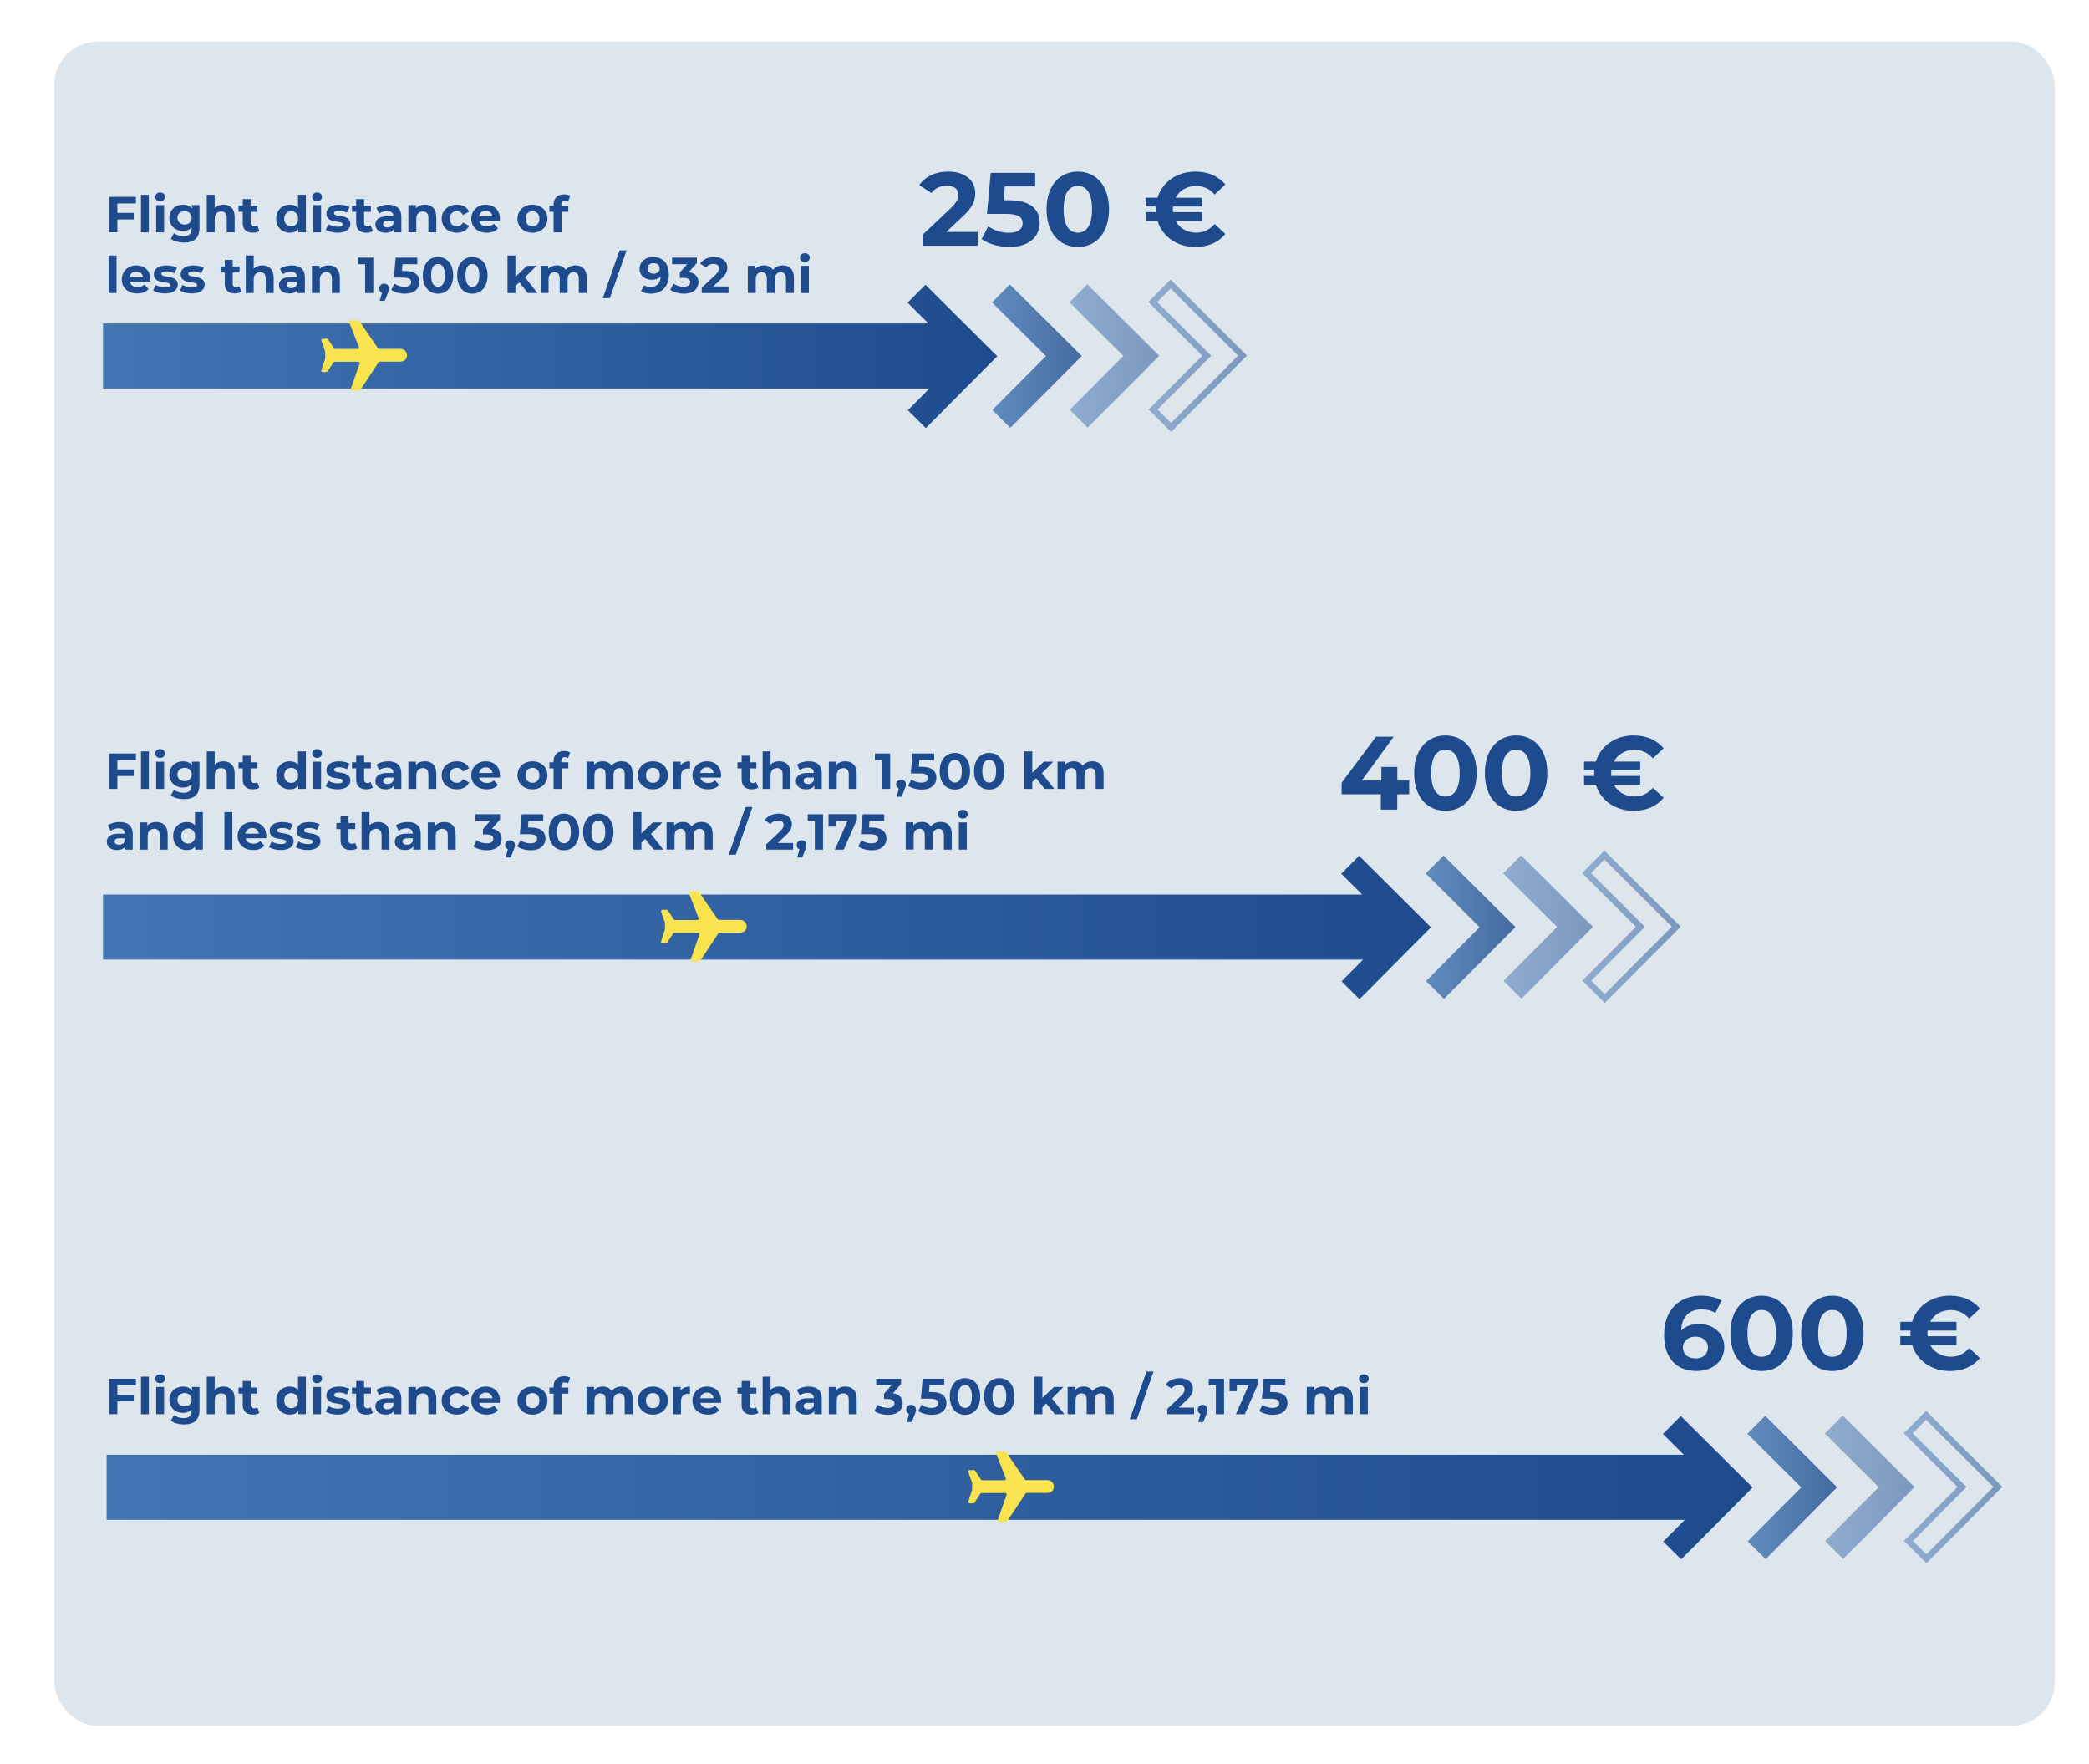 <?xml version="1.0" encoding="UTF-8"?>
<svg xmlns="http://www.w3.org/2000/svg" xmlns:xlink="http://www.w3.org/1999/xlink" id="Layer_1" viewBox="0 0 578 488">
  <defs>
    <linearGradient id="linear-gradient" x1="526.73" y1="411.43" x2="554.03" y2="411.43" gradientUnits="userSpaceOnUse">
      <stop offset="0" stop-color="#4275b2"></stop>
      <stop offset="1" stop-color="#1e4b8e"></stop>
    </linearGradient>
    <linearGradient id="linear-gradient-2" x1="504.91" y1="411.5" x2="529.74" y2="411.5" xlink:href="#linear-gradient"></linearGradient>
    <linearGradient id="linear-gradient-3" x1="483.48" y1="411.55" x2="508.31" y2="411.55" xlink:href="#linear-gradient"></linearGradient>
    <linearGradient id="linear-gradient-4" x1="29.5" y1="411.61" x2="484.93" y2="411.61" xlink:href="#linear-gradient"></linearGradient>
    <linearGradient id="linear-gradient-5" x1="437.73" y1="256.43" x2="465.03" y2="256.43" xlink:href="#linear-gradient"></linearGradient>
    <linearGradient id="linear-gradient-6" x1="415.91" y1="256.5" x2="440.74" y2="256.5" xlink:href="#linear-gradient"></linearGradient>
    <linearGradient id="linear-gradient-7" x1="394.48" y1="256.55" x2="419.31" y2="256.55" xlink:href="#linear-gradient"></linearGradient>
    <linearGradient id="linear-gradient-8" x1="28.5" y1="256.61" x2="395.93" y2="256.61" xlink:href="#linear-gradient"></linearGradient>
    <linearGradient id="linear-gradient-9" x1="317.73" y1="98.43" x2="345.03" y2="98.43" xlink:href="#linear-gradient"></linearGradient>
    <linearGradient id="linear-gradient-10" x1="295.91" y1="98.5" x2="320.74" y2="98.5" xlink:href="#linear-gradient"></linearGradient>
    <linearGradient id="linear-gradient-11" x1="274.48" y1="98.55" x2="299.31" y2="98.55" xlink:href="#linear-gradient"></linearGradient>
    <linearGradient id="linear-gradient-12" x1="28.5" y1="98.61" x2="275.93" y2="98.61" xlink:href="#linear-gradient"></linearGradient>
  </defs>
  <rect x="15.03" y="11.5" width="553.47" height="466" rx="12" ry="12" fill="#dde5ed"></rect>
  <path d="m554.03,411.38l-21.01,21.12-6.21-6.17,14.84-14.92-14.92-14.84,6.17-6.21,21.12,21.01Zm-9.91.03l-14.84,14.92,3.73,3.71,18.55-18.65-18.65-18.55-3.71,3.73,14.92,14.84Z" fill="url(#linear-gradient)" opacity=".5"></path>
  <polygon points="509.96 431.33 504.99 426.38 519.82 411.47 504.91 396.63 509.85 391.66 524.77 406.5 529.74 411.44 509.96 431.33" fill="url(#linear-gradient-2)" opacity=".5"></polygon>
  <polygon points="488.53 431.38 483.56 426.44 498.4 411.53 483.48 396.69 488.42 391.72 503.34 406.56 508.31 411.5 488.53 431.38" fill="url(#linear-gradient-3)" opacity=".8"></polygon>
  <polygon points="484.93 411.56 465.15 431.45 460.19 426.51 466.16 420.5 29.5 420.5 29.5 402.5 465.89 402.5 460.11 396.75 465.05 391.78 479.96 406.62 484.93 411.56" fill="url(#linear-gradient-4)"></polygon>
  <path d="m465.03,256.38l-21.01,21.12-6.21-6.17,14.84-14.92-14.92-14.84,6.17-6.21,21.12,21.01Zm-9.91.03l-14.84,14.92,3.73,3.71,18.55-18.65-18.65-18.55-3.71,3.73,14.92,14.84Z" fill="url(#linear-gradient-5)" opacity=".5"></path>
  <polygon points="420.96 276.33 415.99 271.38 430.82 256.47 415.91 241.63 420.85 236.66 435.77 251.5 440.74 256.44 420.96 276.33" fill="url(#linear-gradient-6)" opacity=".5"></polygon>
  <polygon points="399.53 276.38 394.56 271.44 409.4 256.53 394.48 241.69 399.42 236.72 414.34 251.56 419.31 256.5 399.53 276.38" fill="url(#linear-gradient-7)" opacity=".8"></polygon>
  <polygon points="395.93 256.56 376.15 276.45 371.19 271.51 377.16 265.5 28.5 265.5 28.5 247.5 376.89 247.5 371.11 241.75 376.05 236.78 390.96 251.62 395.93 256.56" fill="url(#linear-gradient-8)"></polygon>
  <path d="m345.03,98.38l-21.01,21.12-6.21-6.17,14.84-14.92-14.92-14.84,6.17-6.21,21.12,21.01Zm-9.91.03l-14.84,14.92,3.73,3.71,18.55-18.65-18.65-18.55-3.71,3.73,14.92,14.84Z" fill="url(#linear-gradient-9)" opacity=".5"></path>
  <polygon points="300.96 118.33 295.99 113.38 310.82 98.47 295.91 83.63 300.85 78.66 315.77 93.5 320.74 98.44 300.96 118.33" fill="url(#linear-gradient-10)" opacity=".5"></polygon>
  <polygon points="279.53 118.38 274.56 113.44 289.4 98.53 274.48 83.69 279.42 78.72 294.34 93.56 299.31 98.5 279.53 118.38" fill="url(#linear-gradient-11)" opacity=".8"></polygon>
  <polygon points="275.93 98.56 256.15 118.45 251.19 113.51 257.16 107.5 28.5 107.5 28.5 89.5 256.89 89.5 251.11 83.75 256.05 78.78 270.96 93.62 275.93 98.56" fill="url(#linear-gradient-12)"></polygon>
  <g>
    <path d="m270.5,64.19v3.8h-15.24v-3.02l7.78-7.35c1.79-1.7,2.1-2.74,2.1-3.72,0-1.58-1.09-2.51-3.23-2.51-1.73,0-3.2.66-4.18,2.02l-3.4-2.19c1.56-2.28,4.38-3.75,8.01-3.75,4.49,0,7.49,2.3,7.49,5.96,0,1.96-.55,3.74-3.37,6.37l-4.64,4.38h8.67Z" fill="#1e4b8e"></path>
    <path d="m287.67,61.65c0,3.57-2.62,6.68-8.38,6.68-2.79,0-5.73-.78-7.69-2.16l1.84-3.57c1.53,1.15,3.63,1.82,5.73,1.82,2.33,0,3.77-.98,3.77-2.62s-1.04-2.62-4.7-2.62h-5.16l1.04-11.35h12.3v3.75h-8.41l-.32,3.83h1.64c5.96,0,8.33,2.68,8.33,6.25Z" fill="#1e4b8e"></path>
    <path d="m289.57,57.91c0-6.65,3.69-10.43,8.64-10.43s8.64,3.77,8.64,10.43-3.66,10.43-8.64,10.43-8.64-3.77-8.64-10.43Zm12.59,0c0-4.58-1.61-6.48-3.95-6.48s-3.92,1.9-3.92,6.48,1.61,6.48,3.92,6.48,3.95-1.9,3.95-6.48Z" fill="#1e4b8e"></path>
    <path d="m336.07,61.97l2.97,2.77c-1.9,2.33-4.78,3.6-8.3,3.6-5.1,0-9.13-2.88-10.46-7.23h-3.26v-2.42h2.82c-.03-.26-.03-.52-.03-.78s0-.52.03-.78h-2.82v-2.42h3.26c1.33-4.35,5.36-7.23,10.46-7.23,3.51,0,6.4,1.27,8.3,3.57l-2.97,2.77c-1.38-1.56-3.08-2.36-5.1-2.36-2.56,0-4.64,1.24-5.7,3.26h7.29v2.42h-8.01c-.03.26-.03.52-.03.78s0,.52.03.78h8.01v2.42h-7.29c1.07,2.02,3.14,3.26,5.7,3.26,2.02,0,3.72-.81,5.1-2.39Z" fill="#1e4b8e"></path>
  </g>
  <g>
    <path d="m389.89,219.76h-3.28v4.24h-4.55v-4.24h-10.86v-3.14l9.51-12.79h4.9l-8.82,12.13h5.42v-3.77h4.41v3.77h3.28v3.8Z" fill="#1e4b8e"></path>
    <path d="m391.28,213.91c0-6.65,3.69-10.43,8.64-10.43s8.64,3.77,8.64,10.43-3.66,10.43-8.64,10.43-8.64-3.77-8.64-10.43Zm12.59,0c0-4.58-1.61-6.48-3.95-6.48s-3.92,1.9-3.92,6.48,1.61,6.48,3.92,6.48,3.95-1.9,3.95-6.48Z" fill="#1e4b8e"></path>
    <path d="m410.84,213.91c0-6.65,3.69-10.43,8.64-10.43s8.64,3.77,8.64,10.43-3.66,10.43-8.64,10.43-8.64-3.77-8.64-10.43Zm12.59,0c0-4.58-1.61-6.48-3.95-6.48s-3.92,1.9-3.92,6.48,1.61,6.48,3.92,6.48,3.95-1.9,3.95-6.48Z" fill="#1e4b8e"></path>
    <path d="m457.34,217.97l2.97,2.77c-1.9,2.33-4.78,3.6-8.3,3.6-5.1,0-9.13-2.88-10.46-7.23h-3.26v-2.42h2.82c-.03-.26-.03-.52-.03-.78s0-.52.03-.78h-2.82v-2.42h3.26c1.33-4.35,5.36-7.23,10.46-7.23,3.51,0,6.4,1.27,8.3,3.57l-2.97,2.77c-1.38-1.56-3.08-2.36-5.1-2.36-2.56,0-4.64,1.24-5.7,3.26h7.29v2.42h-8.01c-.03.26-.03.52-.03.78s0,.52.03.78h8.01v2.42h-7.29c1.07,2.02,3.14,3.26,5.7,3.26,2.02,0,3.72-.81,5.1-2.39Z" fill="#1e4b8e"></path>
  </g>
  <g>
    <path d="m477.08,372.62c0,4.12-3.37,6.71-7.63,6.71-5.56,0-9.02-3.49-9.02-10,0-6.97,4.21-10.86,10.28-10.86,2.13,0,4.21.49,5.62,1.38l-1.73,3.43c-1.12-.75-2.42-1.01-3.77-1.01-3.37,0-5.53,1.99-5.68,5.85,1.18-1.18,2.88-1.79,4.98-1.79,3.89,0,6.94,2.48,6.94,6.28Zm-4.52.23c0-1.84-1.35-3.03-3.43-3.03s-3.49,1.27-3.49,3.03,1.3,3,3.54,3c1.99,0,3.37-1.15,3.37-3Z" fill="#1e4b8e"></path>
    <path d="m478.78,368.91c0-6.65,3.69-10.43,8.64-10.43s8.64,3.77,8.64,10.43-3.66,10.43-8.64,10.43-8.64-3.77-8.64-10.43Zm12.59,0c0-4.58-1.61-6.48-3.95-6.48s-3.92,1.9-3.92,6.48,1.61,6.48,3.92,6.48,3.95-1.9,3.95-6.48Z" fill="#1e4b8e"></path>
    <path d="m498.35,368.91c0-6.65,3.69-10.43,8.64-10.43s8.64,3.77,8.64,10.43-3.66,10.43-8.64,10.43-8.64-3.77-8.64-10.43Zm12.59,0c0-4.58-1.61-6.48-3.95-6.48s-3.92,1.9-3.92,6.48,1.61,6.48,3.92,6.48,3.95-1.9,3.95-6.48Z" fill="#1e4b8e"></path>
    <path d="m544.85,372.97l2.97,2.77c-1.9,2.33-4.78,3.6-8.3,3.6-5.1,0-9.13-2.88-10.46-7.23h-3.26v-2.42h2.82c-.03-.26-.03-.52-.03-.78s0-.52.03-.78h-2.82v-2.42h3.26c1.33-4.35,5.36-7.23,10.46-7.23,3.51,0,6.4,1.27,8.3,3.57l-2.97,2.77c-1.38-1.56-3.08-2.36-5.1-2.36-2.56,0-4.64,1.24-5.7,3.26h7.29v2.42h-8.01c-.03.26-.03.52-.03.78s0,.52.03.78h8.01v2.42h-7.29c1.07,2.02,3.14,3.26,5.7,3.26,2.02,0,3.72-.81,5.1-2.39Z" fill="#1e4b8e"></path>
  </g>
  <path d="m32.47,56.3v2.59h4.54v1.82h-4.54v3.57h-2.27v-9.81h7.41v1.82h-5.14Z" fill="#1e4b8e"></path>
  <path d="m39,53.9h2.19v10.39h-2.19v-10.39Z" fill="#1e4b8e"></path>
  <path d="m42.94,54.48c0-.69.55-1.22,1.36-1.22s1.36.5,1.36,1.18c0,.73-.55,1.26-1.36,1.26s-1.36-.53-1.36-1.22Zm.27,2.27h2.19v7.54h-2.19v-7.54Z" fill="#1e4b8e"></path>
  <path d="m55.2,56.75v6.28c0,2.8-1.51,4.09-4.23,4.09-1.43,0-2.82-.35-3.7-1.04l.87-1.57c.64.52,1.69.85,2.66.85,1.54,0,2.21-.7,2.21-2.06v-.32c-.57.63-1.4.94-2.38.94-2.09,0-3.77-1.44-3.77-3.64s1.68-3.64,3.77-3.64c1.05,0,1.92.35,2.49,1.08v-.97h2.07Zm-2.16,3.53c0-1.11-.83-1.85-1.97-1.85s-1.99.74-1.99,1.85.84,1.85,1.99,1.85,1.97-.74,1.97-1.85Z" fill="#1e4b8e"></path>
  <path d="m64.93,59.97v4.31h-2.19v-3.98c0-1.22-.56-1.78-1.53-1.78-1.05,0-1.81.64-1.81,2.03v3.73h-2.19v-10.39h2.19v3.64c.59-.59,1.43-.9,2.4-.9,1.78,0,3.12,1.04,3.12,3.33Z" fill="#1e4b8e"></path>
  <path d="m71.76,63.92c-.45.32-1.11.48-1.78.48-1.78,0-2.82-.91-2.82-2.7v-3.1h-1.16v-1.68h1.16v-1.83h2.19v1.83h1.88v1.68h-1.88v3.07c0,.64.35.99.94.99.32,0,.64-.1.88-.28l.59,1.54Z" fill="#1e4b8e"></path>
  <path d="m84.63,53.9v10.39h-2.09v-.87c-.55.66-1.34.98-2.35.98-2.13,0-3.77-1.51-3.77-3.88s1.64-3.88,3.77-3.88c.92,0,1.71.29,2.26.91v-3.66h2.19Zm-2.14,6.63c0-1.3-.84-2.09-1.92-2.09s-1.93.78-1.93,2.09.84,2.09,1.93,2.09,1.92-.78,1.92-2.09Z" fill="#1e4b8e"></path>
  <path d="m86.37,54.48c0-.69.55-1.22,1.36-1.22s1.36.5,1.36,1.18c0,.73-.55,1.26-1.36,1.26s-1.36-.53-1.36-1.22Zm.27,2.27h2.19v7.54h-2.19v-7.54Z" fill="#1e4b8e"></path>
  <path d="m90.12,63.59l.73-1.57c.67.43,1.69.73,2.62.73,1.01,0,1.39-.27,1.39-.69,0-1.23-4.55.03-4.55-2.98,0-1.43,1.29-2.44,3.49-2.44,1.04,0,2.19.24,2.9.66l-.73,1.55c-.74-.42-1.48-.56-2.17-.56-.98,0-1.4.31-1.4.7,0,1.29,4.55.04,4.55,3.01,0,1.4-1.3,2.4-3.56,2.4-1.27,0-2.56-.35-3.26-.81Z" fill="#1e4b8e"></path>
  <path d="m103.15,63.92c-.45.32-1.11.48-1.78.48-1.78,0-2.82-.91-2.82-2.7v-3.1h-1.16v-1.68h1.16v-1.83h2.19v1.83h1.88v1.68h-1.88v3.07c0,.64.35.99.94.99.32,0,.64-.1.88-.28l.59,1.54Z" fill="#1e4b8e"></path>
  <path d="m111.04,59.99v4.3h-2.05v-.94c-.41.69-1.19,1.05-2.3,1.05-1.77,0-2.82-.98-2.82-2.28s.94-2.25,3.24-2.25h1.74c0-.94-.56-1.48-1.74-1.48-.8,0-1.62.27-2.17.7l-.78-1.53c.83-.59,2.05-.91,3.25-.91,2.3,0,3.63,1.06,3.63,3.35Zm-2.19,1.92v-.77h-1.5c-1.02,0-1.34.38-1.34.88,0,.55.46.91,1.23.91.73,0,1.36-.34,1.61-1.02Z" fill="#1e4b8e"></path>
  <path d="m120.72,59.97v4.31h-2.19v-3.98c0-1.22-.56-1.78-1.53-1.78-1.05,0-1.81.64-1.81,2.03v3.73h-2.19v-7.54h2.09v.88c.59-.64,1.47-.99,2.49-.99,1.78,0,3.12,1.04,3.12,3.33Z" fill="#1e4b8e"></path>
  <path d="m122.21,60.52c0-2.27,1.75-3.88,4.2-3.88,1.58,0,2.83.69,3.38,1.92l-1.69.91c-.41-.71-1.01-1.04-1.69-1.04-1.11,0-1.98.77-1.98,2.09s.87,2.09,1.98,2.09c.69,0,1.29-.31,1.69-1.04l1.69.92c-.55,1.2-1.79,1.91-3.38,1.91-2.45,0-4.2-1.61-4.2-3.88Z" fill="#1e4b8e"></path>
  <path d="m138.29,61.14h-5.7c.21.94,1.01,1.51,2.16,1.51.8,0,1.37-.24,1.89-.73l1.16,1.26c-.7.8-1.75,1.22-3.11,1.22-2.61,0-4.3-1.64-4.3-3.88s1.72-3.88,4.02-3.88,3.92,1.48,3.92,3.91c0,.17-.03.41-.04.59Zm-5.73-1.27h3.71c-.15-.95-.87-1.57-1.85-1.57s-1.71.6-1.86,1.57Z" fill="#1e4b8e"></path>
  <path d="m143.18,60.52c0-2.27,1.75-3.88,4.15-3.88s4.13,1.61,4.13,3.88-1.74,3.88-4.13,3.88-4.15-1.61-4.15-3.88Zm6.07,0c0-1.3-.83-2.09-1.92-2.09s-1.93.78-1.93,2.09.84,2.09,1.93,2.09,1.92-.78,1.92-2.09Z" fill="#1e4b8e"></path>
  <path d="m155.31,56.92h1.93v1.68h-1.88v5.69h-2.19v-5.69h-1.16v-1.68h1.16v-.34c0-1.69,1.04-2.8,2.91-2.8.62,0,1.26.13,1.67.41l-.57,1.58c-.24-.17-.55-.27-.88-.27-.64,0-.99.35-.99,1.09v.32Z" fill="#1e4b8e"></path>
  <path d="m30.05,70.7h2.19v10.39h-2.19v-10.39Z" fill="#1e4b8e"></path>
  <path d="m41.6,77.94h-5.7c.21.94,1.01,1.51,2.16,1.51.8,0,1.37-.24,1.89-.73l1.16,1.26c-.7.8-1.75,1.22-3.11,1.22-2.61,0-4.3-1.64-4.3-3.88s1.72-3.88,4.02-3.88,3.92,1.48,3.92,3.91c0,.17-.03.41-.04.59Zm-5.73-1.27h3.71c-.15-.95-.87-1.57-1.85-1.57s-1.71.6-1.86,1.57Z" fill="#1e4b8e"></path>
  <path d="m42.37,80.39l.73-1.57c.67.43,1.69.73,2.62.73,1.01,0,1.39-.27,1.39-.69,0-1.23-4.55.03-4.55-2.98,0-1.43,1.29-2.44,3.49-2.44,1.04,0,2.19.24,2.9.66l-.73,1.55c-.74-.42-1.48-.56-2.17-.56-.98,0-1.4.31-1.4.7,0,1.29,4.55.04,4.55,3.01,0,1.4-1.3,2.4-3.56,2.4-1.27,0-2.56-.35-3.26-.81Z" fill="#1e4b8e"></path>
  <path d="m49.8,80.39l.73-1.57c.67.43,1.69.73,2.62.73,1.01,0,1.39-.27,1.39-.69,0-1.23-4.55.03-4.55-2.98,0-1.43,1.29-2.44,3.49-2.44,1.04,0,2.19.24,2.9.66l-.73,1.55c-.74-.42-1.48-.56-2.17-.56-.98,0-1.4.31-1.4.7,0,1.29,4.55.04,4.55,3.01,0,1.4-1.3,2.4-3.56,2.4-1.27,0-2.56-.35-3.26-.81Z" fill="#1e4b8e"></path>
  <path d="m66.79,80.72c-.45.32-1.11.48-1.78.48-1.78,0-2.82-.91-2.82-2.7v-3.1h-1.16v-1.68h1.16v-1.83h2.19v1.83h1.88v1.68h-1.88v3.07c0,.64.35.99.94.99.32,0,.64-.1.88-.28l.59,1.54Z" fill="#1e4b8e"></path>
  <path d="m75.72,76.77v4.31h-2.19v-3.98c0-1.22-.56-1.78-1.53-1.78-1.05,0-1.81.64-1.81,2.03v3.73h-2.19v-10.39h2.19v3.64c.59-.59,1.43-.9,2.4-.9,1.78,0,3.12,1.04,3.12,3.33Z" fill="#1e4b8e"></path>
  <path d="m84.36,76.79v4.3h-2.05v-.94c-.41.69-1.19,1.05-2.3,1.05-1.77,0-2.82-.98-2.82-2.28s.94-2.25,3.24-2.25h1.74c0-.94-.56-1.48-1.74-1.48-.8,0-1.62.27-2.17.7l-.78-1.53c.83-.59,2.05-.91,3.25-.91,2.3,0,3.63,1.06,3.63,3.35Zm-2.19,1.92v-.77h-1.5c-1.02,0-1.34.38-1.34.88,0,.55.46.91,1.23.91.73,0,1.36-.34,1.61-1.02Z" fill="#1e4b8e"></path>
  <path d="m94.03,76.77v4.31h-2.19v-3.98c0-1.22-.56-1.78-1.53-1.78-1.05,0-1.81.64-1.81,2.03v3.73h-2.19v-7.54h2.09v.88c.59-.64,1.47-.99,2.49-.99,1.78,0,3.12,1.04,3.12,3.33Z" fill="#1e4b8e"></path>
  <path d="m103.29,71.28v9.81h-2.27v-7.98h-1.96v-1.82h4.23Z" fill="#1e4b8e"></path>
  <path d="m107.64,79.83c0,.36-.06.63-.38,1.4l-.8,2.02h-1.39l.62-2.23c-.46-.18-.76-.62-.76-1.19,0-.81.59-1.34,1.36-1.34s1.34.55,1.34,1.34Z" fill="#1e4b8e"></path>
  <path d="m116.07,78.01c0,1.74-1.27,3.25-4.08,3.25-1.36,0-2.79-.38-3.74-1.05l.9-1.74c.74.56,1.77.88,2.79.88,1.13,0,1.83-.48,1.83-1.27s-.5-1.27-2.28-1.27h-2.51l.5-5.52h5.98v1.82h-4.09l-.15,1.86h.8c2.9,0,4.05,1.3,4.05,3.04Z" fill="#1e4b8e"></path>
  <path d="m116.99,76.19c0-3.24,1.79-5.07,4.2-5.07s4.2,1.84,4.2,5.07-1.78,5.07-4.2,5.07-4.2-1.83-4.2-5.07Zm6.12,0c0-2.23-.78-3.15-1.92-3.15s-1.9.92-1.9,3.15.78,3.15,1.9,3.15,1.92-.92,1.92-3.15Z" fill="#1e4b8e"></path>
  <path d="m126.5,76.19c0-3.24,1.79-5.07,4.2-5.07s4.2,1.84,4.2,5.07-1.78,5.07-4.2,5.07-4.2-1.83-4.2-5.07Zm6.12,0c0-2.23-.78-3.15-1.92-3.15s-1.9.92-1.9,3.15.78,3.15,1.9,3.15,1.92-.92,1.92-3.15Z" fill="#1e4b8e"></path>
  <path d="m143.66,78.13l-1.05,1.04v1.92h-2.19v-10.39h2.19v5.88l3.19-3.03h2.61l-3.14,3.19,3.42,4.34h-2.65l-2.38-2.96Z" fill="#1e4b8e"></path>
  <path d="m162.34,76.77v4.31h-2.19v-3.98c0-1.22-.55-1.78-1.43-1.78-.98,0-1.67.63-1.67,1.98v3.78h-2.19v-3.98c0-1.22-.52-1.78-1.43-1.78-.97,0-1.65.63-1.65,1.98v3.78h-2.19v-7.54h2.09v.87c.56-.64,1.4-.98,2.37-.98,1.05,0,1.95.41,2.48,1.23.6-.77,1.58-1.23,2.72-1.23,1.79,0,3.08,1.04,3.08,3.33Z" fill="#1e4b8e"></path>
  <path d="m171.41,69.29h1.95l-4.62,13.2h-1.95l4.62-13.2Z" fill="#1e4b8e"></path>
  <path d="m185.07,75.98c0,3.39-2.03,5.28-5,5.28-1.04,0-2.03-.24-2.72-.67l.84-1.67c.53.36,1.16.49,1.83.49,1.62,0,2.69-.97,2.76-2.86-.57.57-1.41.88-2.44.88-1.89,0-3.38-1.21-3.38-3.05,0-2,1.64-3.26,3.71-3.26,2.72,0,4.38,1.7,4.38,4.86Zm-2.54-1.71c0-.84-.63-1.46-1.71-1.46-.97,0-1.64.56-1.64,1.46s.66,1.47,1.67,1.47,1.68-.62,1.68-1.47Z" fill="#1e4b8e"></path>
  <path d="m193.26,78.09c0,1.65-1.27,3.17-4.06,3.17-1.37,0-2.79-.38-3.74-1.05l.88-1.74c.74.56,1.78.88,2.8.88,1.13,0,1.83-.46,1.83-1.26,0-.74-.55-1.2-1.83-1.2h-1.04v-1.5l2.02-2.28h-4.17v-1.82h6.86v1.47l-2.21,2.52c1.76.28,2.66,1.37,2.66,2.82Z" fill="#1e4b8e"></path>
  <path d="m201.57,79.24v1.85h-7.41v-1.47l3.78-3.57c.87-.83,1.02-1.33,1.02-1.81,0-.77-.53-1.22-1.57-1.22-.84,0-1.56.32-2.03.98l-1.65-1.06c.76-1.11,2.13-1.82,3.89-1.82,2.19,0,3.64,1.12,3.64,2.9,0,.95-.27,1.82-1.64,3.1l-2.26,2.13h4.22Z" fill="#1e4b8e"></path>
  <path d="m219.66,76.77v4.31h-2.19v-3.98c0-1.22-.55-1.78-1.43-1.78-.98,0-1.67.63-1.67,1.98v3.78h-2.19v-3.98c0-1.22-.52-1.78-1.43-1.78-.97,0-1.65.63-1.65,1.98v3.78h-2.19v-7.54h2.09v.87c.56-.64,1.4-.98,2.37-.98,1.05,0,1.95.41,2.48,1.23.6-.77,1.58-1.23,2.72-1.23,1.79,0,3.08,1.04,3.08,3.33Z" fill="#1e4b8e"></path>
  <path d="m221.34,71.28c0-.69.55-1.22,1.36-1.22s1.36.5,1.36,1.18c0,.73-.55,1.26-1.36,1.26s-1.36-.53-1.36-1.22Zm.27,2.27h2.19v7.54h-2.19v-7.54Z" fill="#1e4b8e"></path>
  <path d="m32.47,210.3v2.59h4.54v1.82h-4.54v3.57h-2.27v-9.8h7.41v1.82h-5.14Z" fill="#1e4b8e"></path>
  <path d="m39,207.9h2.19v10.39h-2.19v-10.39Z" fill="#1e4b8e"></path>
  <path d="m42.94,208.48c0-.69.55-1.22,1.36-1.22s1.36.5,1.36,1.18c0,.73-.55,1.26-1.36,1.26s-1.36-.53-1.36-1.22Zm.27,2.27h2.19v7.54h-2.19v-7.54Z" fill="#1e4b8e"></path>
  <path d="m55.2,210.75v6.28c0,2.8-1.51,4.09-4.23,4.09-1.43,0-2.82-.35-3.7-1.04l.87-1.57c.64.52,1.69.85,2.66.85,1.54,0,2.21-.7,2.21-2.06v-.32c-.57.63-1.4.94-2.38.94-2.09,0-3.77-1.44-3.77-3.64s1.68-3.64,3.77-3.64c1.05,0,1.92.35,2.49,1.08v-.97h2.07Zm-2.16,3.53c0-1.11-.83-1.85-1.97-1.85s-1.99.74-1.99,1.85.84,1.85,1.99,1.85,1.97-.74,1.97-1.85Z" fill="#1e4b8e"></path>
  <path d="m64.93,213.97v4.31h-2.19v-3.98c0-1.22-.56-1.78-1.53-1.78-1.05,0-1.81.64-1.81,2.03v3.73h-2.19v-10.39h2.19v3.64c.59-.59,1.43-.9,2.4-.9,1.78,0,3.12,1.04,3.12,3.33Z" fill="#1e4b8e"></path>
  <path d="m71.76,217.92c-.45.32-1.11.48-1.78.48-1.78,0-2.82-.91-2.82-2.7v-3.1h-1.16v-1.68h1.16v-1.83h2.19v1.83h1.88v1.68h-1.88v3.07c0,.64.35.99.94.99.32,0,.64-.1.88-.28l.59,1.54Z" fill="#1e4b8e"></path>
  <path d="m84.63,207.9v10.39h-2.09v-.87c-.55.66-1.34.98-2.35.98-2.13,0-3.77-1.51-3.77-3.88s1.64-3.88,3.77-3.88c.92,0,1.71.29,2.26.91v-3.66h2.19Zm-2.14,6.63c0-1.3-.84-2.09-1.92-2.09s-1.93.79-1.93,2.09.84,2.09,1.93,2.09,1.92-.78,1.92-2.09Z" fill="#1e4b8e"></path>
  <path d="m86.37,208.48c0-.69.55-1.22,1.36-1.22s1.36.5,1.36,1.18c0,.73-.55,1.26-1.36,1.26s-1.36-.53-1.36-1.22Zm.27,2.27h2.19v7.54h-2.19v-7.54Z" fill="#1e4b8e"></path>
  <path d="m90.12,217.59l.73-1.57c.67.43,1.69.73,2.62.73,1.01,0,1.39-.27,1.39-.69,0-1.23-4.55.03-4.55-2.98,0-1.43,1.29-2.44,3.49-2.44,1.04,0,2.19.24,2.9.66l-.73,1.55c-.74-.42-1.48-.56-2.17-.56-.98,0-1.4.31-1.4.7,0,1.29,4.55.04,4.55,3.01,0,1.4-1.3,2.4-3.56,2.4-1.27,0-2.56-.35-3.26-.81Z" fill="#1e4b8e"></path>
  <path d="m103.15,217.92c-.45.32-1.11.48-1.78.48-1.78,0-2.82-.91-2.82-2.7v-3.1h-1.16v-1.68h1.16v-1.83h2.19v1.83h1.88v1.68h-1.88v3.07c0,.64.35.99.94.99.32,0,.64-.1.88-.28l.59,1.54Z" fill="#1e4b8e"></path>
  <path d="m111.04,213.99v4.3h-2.05v-.94c-.41.69-1.19,1.05-2.3,1.05-1.77,0-2.82-.98-2.82-2.28s.94-2.25,3.24-2.25h1.74c0-.94-.56-1.49-1.74-1.49-.8,0-1.62.27-2.17.7l-.78-1.53c.83-.59,2.05-.91,3.25-.91,2.3,0,3.63,1.06,3.63,3.35Zm-2.19,1.92v-.77h-1.5c-1.02,0-1.34.38-1.34.88,0,.55.46.91,1.23.91.73,0,1.36-.34,1.61-1.02Z" fill="#1e4b8e"></path>
  <path d="m120.72,213.97v4.31h-2.19v-3.98c0-1.22-.56-1.78-1.53-1.78-1.05,0-1.81.64-1.81,2.03v3.73h-2.19v-7.54h2.09v.88c.59-.64,1.47-.99,2.49-.99,1.78,0,3.12,1.04,3.12,3.33Z" fill="#1e4b8e"></path>
  <path d="m122.21,214.52c0-2.27,1.75-3.88,4.2-3.88,1.58,0,2.83.69,3.38,1.92l-1.69.91c-.41-.71-1.01-1.04-1.69-1.04-1.11,0-1.98.77-1.98,2.09s.87,2.09,1.98,2.09c.69,0,1.29-.31,1.69-1.04l1.69.92c-.55,1.21-1.79,1.91-3.38,1.91-2.45,0-4.2-1.61-4.2-3.88Z" fill="#1e4b8e"></path>
  <path d="m138.29,215.14h-5.7c.21.94,1.01,1.51,2.16,1.51.8,0,1.37-.24,1.89-.73l1.16,1.26c-.7.8-1.75,1.22-3.11,1.22-2.61,0-4.3-1.64-4.3-3.88s1.72-3.88,4.02-3.88,3.92,1.49,3.92,3.91c0,.17-.03.41-.04.59Zm-5.73-1.27h3.71c-.15-.95-.87-1.57-1.85-1.57s-1.71.6-1.86,1.57Z" fill="#1e4b8e"></path>
  <path d="m143.18,214.52c0-2.27,1.75-3.88,4.15-3.88s4.13,1.61,4.13,3.88-1.74,3.88-4.13,3.88-4.15-1.61-4.15-3.88Zm6.07,0c0-1.3-.83-2.09-1.92-2.09s-1.93.79-1.93,2.09.84,2.09,1.93,2.09,1.92-.78,1.92-2.09Z" fill="#1e4b8e"></path>
  <path d="m155.31,210.92h1.93v1.68h-1.88v5.69h-2.19v-5.69h-1.16v-1.68h1.16v-.34c0-1.69,1.04-2.8,2.91-2.8.62,0,1.26.13,1.67.41l-.57,1.58c-.24-.17-.55-.27-.88-.27-.64,0-.99.35-.99,1.09v.32Z" fill="#1e4b8e"></path>
  <path d="m175.03,213.97v4.31h-2.19v-3.98c0-1.22-.55-1.78-1.43-1.78-.98,0-1.67.63-1.67,1.98v3.78h-2.19v-3.98c0-1.22-.52-1.78-1.43-1.78-.97,0-1.65.63-1.65,1.98v3.78h-2.19v-7.54h2.09v.87c.56-.64,1.4-.98,2.37-.98,1.05,0,1.95.41,2.48,1.23.6-.77,1.58-1.23,2.72-1.23,1.79,0,3.08,1.04,3.08,3.33Z" fill="#1e4b8e"></path>
  <path d="m176.5,214.52c0-2.27,1.75-3.88,4.15-3.88s4.13,1.61,4.13,3.88-1.74,3.88-4.13,3.88-4.15-1.61-4.15-3.88Zm6.07,0c0-1.3-.83-2.09-1.92-2.09s-1.93.79-1.93,2.09.84,2.09,1.93,2.09,1.92-.78,1.92-2.09Z" fill="#1e4b8e"></path>
  <path d="m190.91,210.64v2.02c-.18-.01-.32-.03-.49-.03-1.2,0-2,.66-2,2.1v3.56h-2.19v-7.54h2.09v1c.53-.73,1.43-1.11,2.59-1.11Z" fill="#1e4b8e"></path>
  <path d="m199.48,215.14h-5.7c.21.94,1.01,1.51,2.16,1.51.8,0,1.37-.24,1.89-.73l1.16,1.26c-.7.8-1.75,1.22-3.11,1.22-2.61,0-4.3-1.64-4.3-3.88s1.72-3.88,4.02-3.88,3.92,1.49,3.92,3.91c0,.17-.03.41-.04.59Zm-5.73-1.27h3.71c-.15-.95-.87-1.57-1.85-1.57s-1.71.6-1.86,1.57Z" fill="#1e4b8e"></path>
  <path d="m209.8,217.92c-.45.32-1.11.48-1.78.48-1.78,0-2.82-.91-2.82-2.7v-3.1h-1.16v-1.68h1.16v-1.83h2.19v1.83h1.88v1.68h-1.88v3.07c0,.64.35.99.94.99.32,0,.64-.1.88-.28l.59,1.54Z" fill="#1e4b8e"></path>
  <path d="m218.73,213.97v4.31h-2.19v-3.98c0-1.22-.56-1.78-1.53-1.78-1.05,0-1.81.64-1.81,2.03v3.73h-2.19v-10.39h2.19v3.64c.59-.59,1.43-.9,2.4-.9,1.78,0,3.12,1.04,3.12,3.33Z" fill="#1e4b8e"></path>
  <path d="m227.37,213.99v4.3h-2.05v-.94c-.41.69-1.19,1.05-2.3,1.05-1.77,0-2.82-.98-2.82-2.28s.94-2.25,3.24-2.25h1.74c0-.94-.56-1.49-1.74-1.49-.8,0-1.62.27-2.17.7l-.78-1.53c.83-.59,2.05-.91,3.25-.91,2.3,0,3.63,1.06,3.63,3.35Zm-2.19,1.92v-.77h-1.5c-1.02,0-1.34.38-1.34.88,0,.55.46.91,1.23.91.73,0,1.36-.34,1.61-1.02Z" fill="#1e4b8e"></path>
  <path d="m237.04,213.97v4.31h-2.19v-3.98c0-1.22-.56-1.78-1.53-1.78-1.05,0-1.81.64-1.81,2.03v3.73h-2.19v-7.54h2.09v.88c.59-.64,1.47-.99,2.49-.99,1.78,0,3.12,1.04,3.12,3.33Z" fill="#1e4b8e"></path>
  <path d="m246.29,208.48v9.8h-2.27v-7.98h-1.96v-1.82h4.23Z" fill="#1e4b8e"></path>
  <path d="m250.65,217.03c0,.36-.06.63-.38,1.4l-.8,2.02h-1.39l.62-2.23c-.46-.18-.76-.62-.76-1.19,0-.81.59-1.34,1.36-1.34s1.34.55,1.34,1.34Z" fill="#1e4b8e"></path>
  <path d="m259.08,215.21c0,1.74-1.27,3.25-4.08,3.25-1.36,0-2.79-.38-3.74-1.05l.9-1.74c.74.56,1.77.88,2.79.88,1.13,0,1.83-.48,1.83-1.28s-.5-1.27-2.28-1.27h-2.51l.5-5.52h5.98v1.82h-4.09l-.15,1.86h.8c2.9,0,4.05,1.3,4.05,3.04Z" fill="#1e4b8e"></path>
  <path d="m260,213.39c0-3.24,1.79-5.07,4.2-5.07s4.2,1.83,4.2,5.07-1.78,5.07-4.2,5.07-4.2-1.83-4.2-5.07Zm6.12,0c0-2.23-.78-3.15-1.92-3.15s-1.9.92-1.9,3.15.78,3.15,1.9,3.15,1.92-.92,1.92-3.15Z" fill="#1e4b8e"></path>
  <path d="m269.5,213.39c0-3.24,1.79-5.07,4.2-5.07s4.2,1.83,4.2,5.07-1.78,5.07-4.2,5.07-4.2-1.83-4.2-5.07Zm6.12,0c0-2.23-.78-3.15-1.92-3.15s-1.9.92-1.9,3.15.78,3.15,1.9,3.15,1.92-.92,1.92-3.15Z" fill="#1e4b8e"></path>
  <path d="m286.67,215.33l-1.05,1.04v1.92h-2.19v-10.39h2.19v5.88l3.19-3.03h2.61l-3.14,3.19,3.42,4.34h-2.65l-2.38-2.96Z" fill="#1e4b8e"></path>
  <path d="m305.35,213.97v4.31h-2.19v-3.98c0-1.22-.55-1.78-1.43-1.78-.98,0-1.67.63-1.67,1.98v3.78h-2.19v-3.98c0-1.22-.52-1.78-1.43-1.78-.97,0-1.65.63-1.65,1.98v3.78h-2.19v-7.54h2.09v.87c.56-.64,1.4-.98,2.37-.98,1.05,0,1.95.41,2.48,1.23.6-.77,1.58-1.23,2.72-1.23,1.79,0,3.08,1.04,3.08,3.33Z" fill="#1e4b8e"></path>
  <path d="m36.72,230.79v4.3h-2.05v-.94c-.41.69-1.19,1.05-2.3,1.05-1.76,0-2.82-.98-2.82-2.28s.94-2.26,3.24-2.26h1.74c0-.94-.56-1.48-1.74-1.48-.8,0-1.62.27-2.17.7l-.78-1.53c.83-.59,2.05-.91,3.25-.91,2.3,0,3.63,1.06,3.63,3.35Zm-2.19,1.92v-.77h-1.5c-1.02,0-1.34.38-1.34.88,0,.54.46.91,1.23.91.73,0,1.36-.34,1.61-1.02Z" fill="#1e4b8e"></path>
  <path d="m46.39,230.77v4.31h-2.19v-3.98c0-1.22-.56-1.78-1.53-1.78-1.05,0-1.81.64-1.81,2.03v3.73h-2.19v-7.54h2.09v.88c.59-.64,1.47-.99,2.49-.99,1.78,0,3.12,1.04,3.12,3.33Z" fill="#1e4b8e"></path>
  <path d="m56.12,224.7v10.39h-2.09v-.87c-.55.66-1.34.98-2.35.98-2.13,0-3.77-1.51-3.77-3.88s1.64-3.88,3.77-3.88c.92,0,1.71.29,2.26.91v-3.66h2.19Zm-2.14,6.62c0-1.3-.84-2.09-1.92-2.09s-1.93.78-1.93,2.09.84,2.09,1.93,2.09,1.92-.79,1.92-2.09Z" fill="#1e4b8e"></path>
  <path d="m62.1,224.7h2.19v10.39h-2.19v-10.39Z" fill="#1e4b8e"></path>
  <path d="m73.65,231.94h-5.7c.21.94,1.01,1.51,2.16,1.51.8,0,1.37-.24,1.89-.73l1.16,1.26c-.7.8-1.75,1.22-3.11,1.22-2.61,0-4.3-1.64-4.3-3.88s1.72-3.88,4.02-3.88,3.92,1.48,3.92,3.91c0,.17-.03.41-.04.59Zm-5.73-1.28h3.71c-.15-.95-.87-1.57-1.85-1.57s-1.71.6-1.86,1.57Z" fill="#1e4b8e"></path>
  <path d="m74.42,234.39l.73-1.57c.67.43,1.69.73,2.62.73,1.01,0,1.39-.27,1.39-.69,0-1.23-4.55.03-4.55-2.98,0-1.43,1.29-2.44,3.49-2.44,1.04,0,2.19.24,2.9.66l-.73,1.55c-.74-.42-1.48-.56-2.17-.56-.98,0-1.4.31-1.4.7,0,1.29,4.55.04,4.55,3.01,0,1.4-1.3,2.4-3.56,2.4-1.27,0-2.56-.35-3.26-.81Z" fill="#1e4b8e"></path>
  <path d="m81.85,234.39l.73-1.57c.67.43,1.7.73,2.62.73,1.01,0,1.39-.27,1.39-.69,0-1.23-4.55.03-4.55-2.98,0-1.43,1.29-2.44,3.49-2.44,1.04,0,2.19.24,2.9.66l-.73,1.55c-.74-.42-1.48-.56-2.17-.56-.98,0-1.4.31-1.4.7,0,1.29,4.55.04,4.55,3.01,0,1.4-1.3,2.4-3.56,2.4-1.27,0-2.56-.35-3.26-.81Z" fill="#1e4b8e"></path>
  <path d="m98.83,234.72c-.45.32-1.11.48-1.78.48-1.78,0-2.82-.91-2.82-2.7v-3.1h-1.16v-1.68h1.16v-1.83h2.19v1.83h1.88v1.68h-1.88v3.07c0,.64.35,1,.94,1,.32,0,.64-.1.88-.28l.59,1.54Z" fill="#1e4b8e"></path>
  <path d="m107.77,230.77v4.31h-2.19v-3.98c0-1.22-.56-1.78-1.53-1.78-1.05,0-1.81.64-1.81,2.03v3.73h-2.19v-10.39h2.19v3.64c.59-.59,1.43-.9,2.4-.9,1.78,0,3.12,1.04,3.12,3.33Z" fill="#1e4b8e"></path>
  <path d="m116.41,230.79v4.3h-2.05v-.94c-.41.69-1.19,1.05-2.3,1.05-1.77,0-2.82-.98-2.82-2.28s.94-2.26,3.24-2.26h1.74c0-.94-.56-1.48-1.74-1.48-.8,0-1.62.27-2.17.7l-.78-1.53c.83-.59,2.05-.91,3.25-.91,2.3,0,3.63,1.06,3.63,3.35Zm-2.19,1.92v-.77h-1.5c-1.02,0-1.34.38-1.34.88,0,.54.46.91,1.23.91.73,0,1.36-.34,1.61-1.02Z" fill="#1e4b8e"></path>
  <path d="m126.08,230.77v4.31h-2.19v-3.98c0-1.22-.56-1.78-1.53-1.78-1.05,0-1.81.64-1.81,2.03v3.73h-2.19v-7.54h2.09v.88c.59-.64,1.47-.99,2.49-.99,1.78,0,3.12,1.04,3.12,3.33Z" fill="#1e4b8e"></path>
  <path d="m138.79,232.09c0,1.65-1.27,3.17-4.06,3.17-1.37,0-2.79-.38-3.74-1.05l.88-1.74c.74.56,1.78.88,2.8.88,1.13,0,1.83-.46,1.83-1.26,0-.74-.55-1.21-1.83-1.21h-1.04v-1.5l2.02-2.28h-4.17v-1.82h6.86v1.47l-2.21,2.52c1.76.28,2.66,1.37,2.66,2.82Z" fill="#1e4b8e"></path>
  <path d="m142.48,233.83c0,.36-.06.63-.38,1.4l-.8,2.02h-1.39l.62-2.23c-.46-.18-.76-.62-.76-1.19,0-.81.59-1.34,1.36-1.34s1.34.55,1.34,1.34Z" fill="#1e4b8e"></path>
  <path d="m150.92,232.01c0,1.74-1.27,3.25-4.08,3.25-1.36,0-2.79-.38-3.74-1.05l.9-1.74c.74.56,1.76.88,2.79.88,1.13,0,1.83-.48,1.83-1.27s-.5-1.27-2.28-1.27h-2.51l.5-5.52h5.98v1.82h-4.09l-.15,1.86h.8c2.9,0,4.05,1.3,4.05,3.04Z" fill="#1e4b8e"></path>
  <path d="m151.83,230.19c0-3.23,1.79-5.07,4.2-5.07s4.2,1.84,4.2,5.07-1.78,5.07-4.2,5.07-4.2-1.83-4.2-5.07Zm6.12,0c0-2.23-.78-3.15-1.92-3.15s-1.9.92-1.9,3.15.78,3.15,1.9,3.15,1.92-.92,1.92-3.15Z" fill="#1e4b8e"></path>
  <path d="m161.34,230.19c0-3.23,1.79-5.07,4.2-5.07s4.2,1.84,4.2,5.07-1.78,5.07-4.2,5.07-4.2-1.83-4.2-5.07Zm6.12,0c0-2.23-.78-3.15-1.92-3.15s-1.9.92-1.9,3.15.78,3.15,1.9,3.15,1.92-.92,1.92-3.15Z" fill="#1e4b8e"></path>
  <path d="m178.51,232.13l-1.05,1.04v1.92h-2.19v-10.39h2.19v5.88l3.19-3.03h2.6l-3.14,3.19,3.42,4.34h-2.65l-2.38-2.96Z" fill="#1e4b8e"></path>
  <path d="m197.19,230.77v4.31h-2.19v-3.98c0-1.22-.55-1.78-1.43-1.78-.98,0-1.67.63-1.67,1.97v3.78h-2.19v-3.98c0-1.22-.52-1.78-1.43-1.78-.97,0-1.65.63-1.65,1.97v3.78h-2.19v-7.54h2.09v.87c.56-.64,1.4-.98,2.37-.98,1.05,0,1.95.41,2.48,1.23.6-.77,1.58-1.23,2.72-1.23,1.79,0,3.08,1.04,3.08,3.33Z" fill="#1e4b8e"></path>
  <path d="m206.25,223.29h1.95l-4.62,13.2h-1.95l4.62-13.2Z" fill="#1e4b8e"></path>
  <path d="m219.42,233.24v1.85h-7.41v-1.47l3.78-3.57c.87-.83,1.02-1.33,1.02-1.81,0-.77-.53-1.22-1.57-1.22-.84,0-1.55.32-2.03.98l-1.65-1.06c.76-1.11,2.13-1.82,3.89-1.82,2.19,0,3.64,1.12,3.64,2.9,0,.95-.27,1.82-1.64,3.1l-2.26,2.13h4.22Z" fill="#1e4b8e"></path>
  <path d="m223.14,233.83c0,.36-.06.63-.38,1.4l-.8,2.02h-1.39l.62-2.23c-.46-.18-.76-.62-.76-1.19,0-.81.59-1.34,1.36-1.34s1.34.55,1.34,1.34Z" fill="#1e4b8e"></path>
  <path d="m227.72,225.28v9.81h-2.27v-7.98h-1.96v-1.82h4.23Z" fill="#1e4b8e"></path>
  <path d="m237.1,225.28v1.47l-3.64,8.33h-2.47l3.52-7.96h-3.25v1.6h-2.02v-3.45h7.86Z" fill="#1e4b8e"></path>
  <path d="m245.27,232.01c0,1.74-1.27,3.25-4.08,3.25-1.36,0-2.79-.38-3.74-1.05l.9-1.74c.74.56,1.77.88,2.79.88,1.13,0,1.83-.48,1.83-1.27s-.5-1.27-2.28-1.27h-2.51l.5-5.52h5.98v1.82h-4.09l-.15,1.86h.8c2.9,0,4.05,1.3,4.05,3.04Z" fill="#1e4b8e"></path>
  <path d="m263.35,230.77v4.31h-2.19v-3.98c0-1.22-.55-1.78-1.43-1.78-.98,0-1.67.63-1.67,1.97v3.78h-2.19v-3.98c0-1.22-.52-1.78-1.43-1.78-.97,0-1.65.63-1.65,1.97v3.78h-2.19v-7.54h2.09v.87c.56-.64,1.4-.98,2.37-.98,1.05,0,1.95.41,2.48,1.23.6-.77,1.58-1.23,2.72-1.23,1.79,0,3.08,1.04,3.08,3.33Z" fill="#1e4b8e"></path>
  <path d="m265.04,225.28c0-.69.55-1.22,1.36-1.22s1.36.5,1.36,1.18c0,.73-.55,1.26-1.36,1.26s-1.36-.53-1.36-1.22Zm.27,2.27h2.19v7.54h-2.19v-7.54Z" fill="#1e4b8e"></path>
  <path d="m32.47,383.3v2.59h4.54v1.82h-4.54v3.57h-2.27v-9.8h7.41v1.82h-5.14Z" fill="#1e4b8e"></path>
  <path d="m39,380.9h2.19v10.39h-2.19v-10.39Z" fill="#1e4b8e"></path>
  <path d="m42.94,381.48c0-.69.55-1.22,1.36-1.22s1.36.5,1.36,1.18c0,.73-.55,1.26-1.36,1.26s-1.36-.53-1.36-1.22Zm.27,2.27h2.19v7.54h-2.19v-7.54Z" fill="#1e4b8e"></path>
  <path d="m55.2,383.75v6.28c0,2.8-1.51,4.09-4.23,4.09-1.43,0-2.82-.35-3.7-1.04l.87-1.57c.64.52,1.69.85,2.66.85,1.54,0,2.21-.7,2.21-2.06v-.32c-.57.63-1.4.94-2.38.94-2.09,0-3.77-1.44-3.77-3.64s1.68-3.64,3.77-3.64c1.05,0,1.92.35,2.49,1.08v-.97h2.07Zm-2.16,3.53c0-1.11-.83-1.85-1.97-1.85s-1.99.74-1.99,1.85.84,1.85,1.99,1.85,1.97-.74,1.97-1.85Z" fill="#1e4b8e"></path>
  <path d="m64.93,386.97v4.31h-2.19v-3.98c0-1.22-.56-1.78-1.53-1.78-1.05,0-1.81.64-1.81,2.03v3.73h-2.19v-10.39h2.19v3.64c.59-.59,1.43-.9,2.4-.9,1.78,0,3.12,1.04,3.12,3.33Z" fill="#1e4b8e"></path>
  <path d="m71.76,390.92c-.45.32-1.11.48-1.78.48-1.78,0-2.82-.91-2.82-2.7v-3.1h-1.16v-1.68h1.16v-1.83h2.19v1.83h1.88v1.68h-1.88v3.07c0,.64.35.99.94.99.32,0,.64-.1.88-.28l.59,1.54Z" fill="#1e4b8e"></path>
  <path d="m84.63,380.9v10.39h-2.09v-.87c-.55.66-1.34.98-2.35.98-2.13,0-3.77-1.51-3.77-3.88s1.64-3.88,3.77-3.88c.92,0,1.71.29,2.26.91v-3.66h2.19Zm-2.14,6.63c0-1.3-.84-2.09-1.92-2.09s-1.93.79-1.93,2.09.84,2.09,1.93,2.09,1.92-.78,1.92-2.09Z" fill="#1e4b8e"></path>
  <path d="m86.37,381.48c0-.69.55-1.22,1.36-1.22s1.36.5,1.36,1.18c0,.73-.55,1.26-1.36,1.26s-1.36-.53-1.36-1.22Zm.27,2.27h2.19v7.54h-2.19v-7.54Z" fill="#1e4b8e"></path>
  <path d="m90.12,390.59l.73-1.57c.67.43,1.69.73,2.62.73,1.01,0,1.39-.27,1.39-.69,0-1.23-4.55.03-4.55-2.98,0-1.43,1.29-2.44,3.49-2.44,1.04,0,2.19.24,2.9.66l-.73,1.55c-.74-.42-1.48-.56-2.17-.56-.98,0-1.4.31-1.4.7,0,1.29,4.55.04,4.55,3.01,0,1.4-1.3,2.4-3.56,2.4-1.27,0-2.56-.35-3.26-.81Z" fill="#1e4b8e"></path>
  <path d="m103.15,390.92c-.45.32-1.11.48-1.78.48-1.78,0-2.82-.91-2.82-2.7v-3.1h-1.16v-1.68h1.16v-1.83h2.19v1.83h1.88v1.68h-1.88v3.07c0,.64.35.99.94.99.32,0,.64-.1.88-.28l.59,1.54Z" fill="#1e4b8e"></path>
  <path d="m111.04,386.99v4.3h-2.05v-.94c-.41.69-1.19,1.05-2.3,1.05-1.77,0-2.82-.98-2.82-2.28s.94-2.25,3.24-2.25h1.74c0-.94-.56-1.49-1.74-1.49-.8,0-1.62.27-2.17.7l-.78-1.53c.83-.59,2.05-.91,3.25-.91,2.3,0,3.63,1.06,3.63,3.35Zm-2.19,1.92v-.77h-1.5c-1.02,0-1.34.38-1.34.88,0,.55.46.91,1.23.91.73,0,1.36-.34,1.61-1.02Z" fill="#1e4b8e"></path>
  <path d="m120.72,386.97v4.31h-2.19v-3.98c0-1.22-.56-1.78-1.53-1.78-1.05,0-1.81.64-1.81,2.03v3.73h-2.19v-7.54h2.09v.88c.59-.64,1.47-.99,2.49-.99,1.78,0,3.12,1.04,3.12,3.33Z" fill="#1e4b8e"></path>
  <path d="m122.21,387.52c0-2.27,1.75-3.88,4.2-3.88,1.58,0,2.83.69,3.38,1.92l-1.69.91c-.41-.71-1.01-1.04-1.69-1.04-1.11,0-1.98.77-1.98,2.09s.87,2.09,1.98,2.09c.69,0,1.29-.31,1.69-1.04l1.69.92c-.55,1.21-1.79,1.91-3.38,1.91-2.45,0-4.2-1.61-4.2-3.88Z" fill="#1e4b8e"></path>
  <path d="m138.29,388.14h-5.7c.21.94,1.01,1.51,2.16,1.51.8,0,1.37-.24,1.89-.73l1.16,1.26c-.7.8-1.75,1.22-3.11,1.22-2.61,0-4.3-1.64-4.3-3.88s1.72-3.88,4.02-3.88,3.92,1.49,3.92,3.91c0,.17-.03.41-.04.59Zm-5.73-1.27h3.71c-.15-.95-.87-1.57-1.85-1.57s-1.71.6-1.86,1.57Z" fill="#1e4b8e"></path>
  <path d="m143.18,387.52c0-2.27,1.75-3.88,4.15-3.88s4.13,1.61,4.13,3.88-1.74,3.88-4.13,3.88-4.15-1.61-4.15-3.88Zm6.07,0c0-1.3-.83-2.09-1.92-2.09s-1.93.79-1.93,2.09.84,2.09,1.93,2.09,1.92-.78,1.92-2.09Z" fill="#1e4b8e"></path>
  <path d="m155.31,383.92h1.93v1.68h-1.88v5.69h-2.19v-5.69h-1.16v-1.68h1.16v-.34c0-1.69,1.04-2.8,2.91-2.8.62,0,1.26.13,1.67.41l-.57,1.58c-.24-.17-.55-.27-.88-.27-.64,0-.99.35-.99,1.09v.32Z" fill="#1e4b8e"></path>
  <path d="m175.03,386.97v4.31h-2.19v-3.98c0-1.22-.55-1.78-1.43-1.78-.98,0-1.67.63-1.67,1.98v3.78h-2.19v-3.98c0-1.22-.52-1.78-1.43-1.78-.97,0-1.65.63-1.65,1.98v3.78h-2.19v-7.54h2.09v.87c.56-.64,1.4-.98,2.37-.98,1.05,0,1.95.41,2.48,1.23.6-.77,1.58-1.23,2.72-1.23,1.79,0,3.08,1.04,3.08,3.33Z" fill="#1e4b8e"></path>
  <path d="m176.5,387.52c0-2.27,1.75-3.88,4.15-3.88s4.13,1.61,4.13,3.88-1.74,3.88-4.13,3.88-4.15-1.61-4.15-3.88Zm6.07,0c0-1.3-.83-2.09-1.92-2.09s-1.93.79-1.93,2.09.84,2.09,1.93,2.09,1.92-.78,1.92-2.09Z" fill="#1e4b8e"></path>
  <path d="m190.91,383.64v2.02c-.18-.01-.32-.03-.49-.03-1.2,0-2,.66-2,2.1v3.56h-2.19v-7.54h2.09v1c.53-.73,1.43-1.11,2.59-1.11Z" fill="#1e4b8e"></path>
  <path d="m199.48,388.14h-5.7c.21.94,1.01,1.51,2.16,1.51.8,0,1.37-.24,1.89-.73l1.16,1.26c-.7.8-1.75,1.22-3.11,1.22-2.61,0-4.3-1.64-4.3-3.88s1.72-3.88,4.02-3.88,3.92,1.49,3.92,3.91c0,.17-.03.41-.04.59Zm-5.73-1.27h3.71c-.15-.95-.87-1.57-1.85-1.57s-1.71.6-1.86,1.57Z" fill="#1e4b8e"></path>
  <path d="m209.8,390.92c-.45.32-1.11.48-1.78.48-1.78,0-2.82-.91-2.82-2.7v-3.1h-1.16v-1.68h1.16v-1.83h2.19v1.83h1.88v1.68h-1.88v3.07c0,.64.35.99.94.99.32,0,.64-.1.88-.28l.59,1.54Z" fill="#1e4b8e"></path>
  <path d="m218.73,386.97v4.31h-2.19v-3.98c0-1.22-.56-1.78-1.53-1.78-1.05,0-1.81.64-1.81,2.03v3.73h-2.19v-10.39h2.19v3.64c.59-.59,1.43-.9,2.4-.9,1.78,0,3.12,1.04,3.12,3.33Z" fill="#1e4b8e"></path>
  <path d="m227.37,386.99v4.3h-2.05v-.94c-.41.69-1.19,1.05-2.3,1.05-1.77,0-2.82-.98-2.82-2.28s.94-2.25,3.24-2.25h1.74c0-.94-.56-1.49-1.74-1.49-.8,0-1.62.27-2.17.7l-.78-1.53c.83-.59,2.05-.91,3.25-.91,2.3,0,3.63,1.06,3.63,3.35Zm-2.19,1.92v-.77h-1.5c-1.02,0-1.34.38-1.34.88,0,.55.46.91,1.23.91.73,0,1.36-.34,1.61-1.02Z" fill="#1e4b8e"></path>
  <path d="m237.04,386.97v4.31h-2.19v-3.98c0-1.22-.56-1.78-1.53-1.78-1.05,0-1.81.64-1.81,2.03v3.73h-2.19v-7.54h2.09v.88c.59-.64,1.47-.99,2.49-.99,1.78,0,3.12,1.04,3.12,3.33Z" fill="#1e4b8e"></path>
  <path d="m249.75,388.29c0,1.65-1.27,3.17-4.06,3.17-1.37,0-2.79-.38-3.74-1.05l.88-1.74c.74.56,1.78.88,2.8.88,1.13,0,1.83-.46,1.83-1.26,0-.74-.55-1.2-1.83-1.2h-1.04v-1.5l2.02-2.28h-4.17v-1.82h6.86v1.47l-2.21,2.52c1.76.28,2.66,1.37,2.66,2.81Z" fill="#1e4b8e"></path>
  <path d="m253.45,390.03c0,.36-.06.63-.38,1.4l-.8,2.02h-1.39l.62-2.23c-.46-.18-.76-.62-.76-1.19,0-.81.59-1.34,1.36-1.34s1.34.55,1.34,1.34Z" fill="#1e4b8e"></path>
  <path d="m261.88,388.21c0,1.74-1.27,3.25-4.08,3.25-1.36,0-2.79-.38-3.74-1.05l.9-1.74c.74.56,1.77.88,2.79.88,1.13,0,1.83-.48,1.83-1.28s-.5-1.27-2.28-1.27h-2.51l.5-5.52h5.98v1.82h-4.09l-.15,1.86h.8c2.9,0,4.05,1.3,4.05,3.04Z" fill="#1e4b8e"></path>
  <path d="m262.8,386.39c0-3.24,1.79-5.07,4.2-5.07s4.2,1.83,4.2,5.07-1.78,5.07-4.2,5.07-4.2-1.83-4.2-5.07Zm6.12,0c0-2.23-.78-3.15-1.92-3.15s-1.9.92-1.9,3.15.78,3.15,1.9,3.15,1.92-.92,1.92-3.15Z" fill="#1e4b8e"></path>
  <path d="m272.3,386.39c0-3.24,1.79-5.07,4.2-5.07s4.2,1.83,4.2,5.07-1.78,5.07-4.2,5.07-4.2-1.83-4.2-5.07Zm6.12,0c0-2.23-.78-3.15-1.92-3.15s-1.9.92-1.9,3.15.78,3.15,1.9,3.15,1.92-.92,1.92-3.15Z" fill="#1e4b8e"></path>
  <path d="m289.47,388.33l-1.05,1.04v1.92h-2.19v-10.39h2.19v5.88l3.19-3.03h2.61l-3.14,3.19,3.42,4.34h-2.65l-2.38-2.96Z" fill="#1e4b8e"></path>
  <path d="m308.15,386.97v4.31h-2.19v-3.98c0-1.22-.55-1.78-1.43-1.78-.98,0-1.67.63-1.67,1.98v3.78h-2.19v-3.98c0-1.22-.52-1.78-1.43-1.78-.97,0-1.65.63-1.65,1.98v3.78h-2.19v-7.54h2.09v.87c.56-.64,1.4-.98,2.37-.98,1.05,0,1.95.41,2.48,1.23.6-.77,1.58-1.23,2.72-1.23,1.79,0,3.08,1.04,3.08,3.33Z" fill="#1e4b8e"></path>
  <path d="m317.22,379.49h1.95l-4.62,13.2h-1.95l4.62-13.2Z" fill="#1e4b8e"></path>
  <path d="m330.38,389.44v1.85h-7.41v-1.47l3.78-3.57c.87-.83,1.02-1.33,1.02-1.81,0-.77-.53-1.22-1.57-1.22-.84,0-1.56.32-2.03.98l-1.65-1.06c.76-1.11,2.13-1.82,3.89-1.82,2.19,0,3.64,1.12,3.64,2.9,0,.95-.27,1.82-1.64,3.1l-2.26,2.13h4.22Z" fill="#1e4b8e"></path>
  <path d="m334.1,390.03c0,.36-.06.63-.38,1.4l-.8,2.02h-1.39l.62-2.23c-.46-.18-.76-.62-.76-1.19,0-.81.59-1.34,1.36-1.34s1.34.55,1.34,1.34Z" fill="#1e4b8e"></path>
  <path d="m338.68,381.48v9.8h-2.27v-7.98h-1.96v-1.82h4.23Z" fill="#1e4b8e"></path>
  <path d="m348.06,381.48v1.47l-3.64,8.33h-2.47l3.52-7.96h-3.25v1.6h-2.02v-3.45h7.86Z" fill="#1e4b8e"></path>
  <path d="m356.24,388.21c0,1.74-1.27,3.25-4.08,3.25-1.36,0-2.79-.38-3.74-1.05l.9-1.74c.74.56,1.76.88,2.79.88,1.13,0,1.83-.48,1.83-1.28s-.5-1.27-2.28-1.27h-2.51l.5-5.52h5.98v1.82h-4.09l-.15,1.86h.8c2.9,0,4.05,1.3,4.05,3.04Z" fill="#1e4b8e"></path>
  <path d="m374.31,386.97v4.31h-2.19v-3.98c0-1.22-.55-1.78-1.43-1.78-.98,0-1.67.63-1.67,1.98v3.78h-2.19v-3.98c0-1.22-.52-1.78-1.43-1.78-.97,0-1.65.63-1.65,1.98v3.78h-2.19v-7.54h2.09v.87c.56-.64,1.4-.98,2.37-.98,1.05,0,1.95.41,2.48,1.23.6-.77,1.58-1.23,2.72-1.23,1.79,0,3.08,1.04,3.08,3.33Z" fill="#1e4b8e"></path>
  <path d="m376,381.48c0-.69.55-1.22,1.36-1.22s1.36.5,1.36,1.18c0,.73-.55,1.26-1.36,1.26s-1.36-.53-1.36-1.22Zm.27,2.27h2.19v7.54h-2.19v-7.54Z" fill="#1e4b8e"></path>
  <g id="ehqCLd.tif">
    <path d="m290.81,412.76c-.41.25-.85.32-1.32.31-1.76-.01-3.52,0-5.29,0-.23,0-.39.06-.52.27-1.63,2.47-3.26,4.94-4.89,7.41-.12.18-.27.27-.49.27-.57,0-1.14,0-1.71,0-.5,0-.62-.17-.45-.64.78-2.23,1.55-4.46,2.33-6.69,0-.02.01-.04.02-.06.11-.35-.02-.54-.39-.54-.88,0-1.76,0-2.63,0-1.27,0-2.53,0-3.8,0-.2,0-.33.06-.45.24-.51.8-1.05,1.58-1.57,2.38-.11.16-.24.24-.43.24-.28,0-.56,0-.83,0-.43,0-.57-.2-.44-.6.32-.99.65-1.99.97-2.98.03-.11.06-.21.06-.32,0-.5,0-1.01,0-1.51,0-.19-.04-.37-.11-.56-.3-.87-.61-1.74-.91-2.61-.16-.46-.02-.65.47-.65.33,0,.66,0,.99,0,.19,0,.31.07.42.23.51.78,1.03,1.56,1.54,2.35.11.18.25.25.45.25.62,0,1.24,0,1.86,0,1.38,0,2.76,0,4.15,0,.46,0,.59-.18.42-.61-.85-2.19-1.7-4.37-2.55-6.56-.23-.6-.12-.76.53-.77.55,0,1.1,0,1.64-.03.26-.01.44.08.58.3,1.69,2.47,3.38,4.93,5.07,7.39.12.18.26.25.47.24,1.12,0,2.24,0,3.36,0,.72,0,1.45.01,2.17,0,.47,0,.9.06,1.3.31l.47.47c.4.68.4,1.37,0,2.05l-.47.47Z" fill="#f9e34f"></path>
  </g>
  <g id="ehqCLd.tif-2">
    <path d="m205.81,257.76c-.41.25-.85.32-1.32.31-1.76-.01-3.52,0-5.29,0-.23,0-.39.06-.52.27-1.63,2.47-3.26,4.94-4.89,7.41-.12.18-.27.27-.49.27-.57,0-1.14,0-1.71,0-.5,0-.62-.17-.45-.64.78-2.23,1.55-4.46,2.33-6.69,0-.02.01-.04.02-.06.11-.35-.02-.54-.39-.54-.88,0-1.76,0-2.63,0-1.27,0-2.53,0-3.8,0-.2,0-.33.06-.45.24-.51.8-1.05,1.58-1.57,2.38-.11.16-.24.24-.43.24-.28,0-.56,0-.83,0-.43,0-.57-.2-.44-.6.32-.99.65-1.99.97-2.98.03-.11.06-.21.06-.32,0-.5,0-1.01,0-1.51,0-.19-.04-.37-.11-.56-.3-.87-.61-1.74-.91-2.61-.16-.46-.02-.65.47-.65.33,0,.66,0,.99,0,.19,0,.31.07.42.23.51.78,1.03,1.56,1.54,2.35.11.18.25.25.45.25.62,0,1.24,0,1.86,0,1.38,0,2.76,0,4.15,0,.46,0,.59-.18.42-.61-.85-2.19-1.7-4.37-2.55-6.56-.23-.6-.12-.76.53-.77.55,0,1.1,0,1.64-.03.26-.01.44.08.58.3,1.69,2.47,3.38,4.93,5.07,7.39.12.18.26.25.47.24,1.12,0,2.24,0,3.36,0,.72,0,1.45.01,2.17,0,.47,0,.9.06,1.3.31l.47.47c.4.68.4,1.37,0,2.05l-.47.47Z" fill="#f9e34f"></path>
  </g>
  <g id="ehqCLd.tif-3">
    <path d="m111.81,99.76c-.41.25-.85.32-1.32.31-1.76-.01-3.52,0-5.29,0-.23,0-.39.06-.52.27-1.63,2.47-3.26,4.94-4.89,7.41-.12.18-.27.27-.49.27-.57,0-1.14,0-1.71,0-.5,0-.62-.17-.45-.64.78-2.23,1.55-4.46,2.33-6.69,0-.02.01-.04.02-.06.11-.35-.02-.54-.39-.54-.88,0-1.76,0-2.63,0-1.27,0-2.53,0-3.8,0-.2,0-.33.06-.45.24-.51.8-1.05,1.58-1.57,2.38-.11.16-.24.24-.43.24-.28,0-.56,0-.83,0-.43,0-.57-.2-.44-.6.32-.99.65-1.99.97-2.98.03-.11.06-.21.06-.32,0-.5,0-1.01,0-1.51,0-.19-.04-.37-.11-.56-.3-.87-.61-1.74-.91-2.61-.16-.46-.02-.65.47-.65.33,0,.66,0,.99,0,.19,0,.31.07.42.23.51.78,1.03,1.56,1.54,2.35.11.18.25.25.45.25.62,0,1.24,0,1.86,0,1.38,0,2.76,0,4.15,0,.46,0,.59-.18.42-.61-.85-2.19-1.7-4.37-2.55-6.56-.23-.6-.12-.76.53-.77.55,0,1.1,0,1.64-.03.26-.01.44.08.58.3,1.69,2.47,3.38,4.93,5.07,7.39.12.18.26.25.47.24,1.12,0,2.24,0,3.36,0,.72,0,1.45.01,2.17,0,.47,0,.9.06,1.3.31l.47.47c.4.68.4,1.37,0,2.05l-.47.47Z" fill="#f9e34f"></path>
  </g>
</svg>
